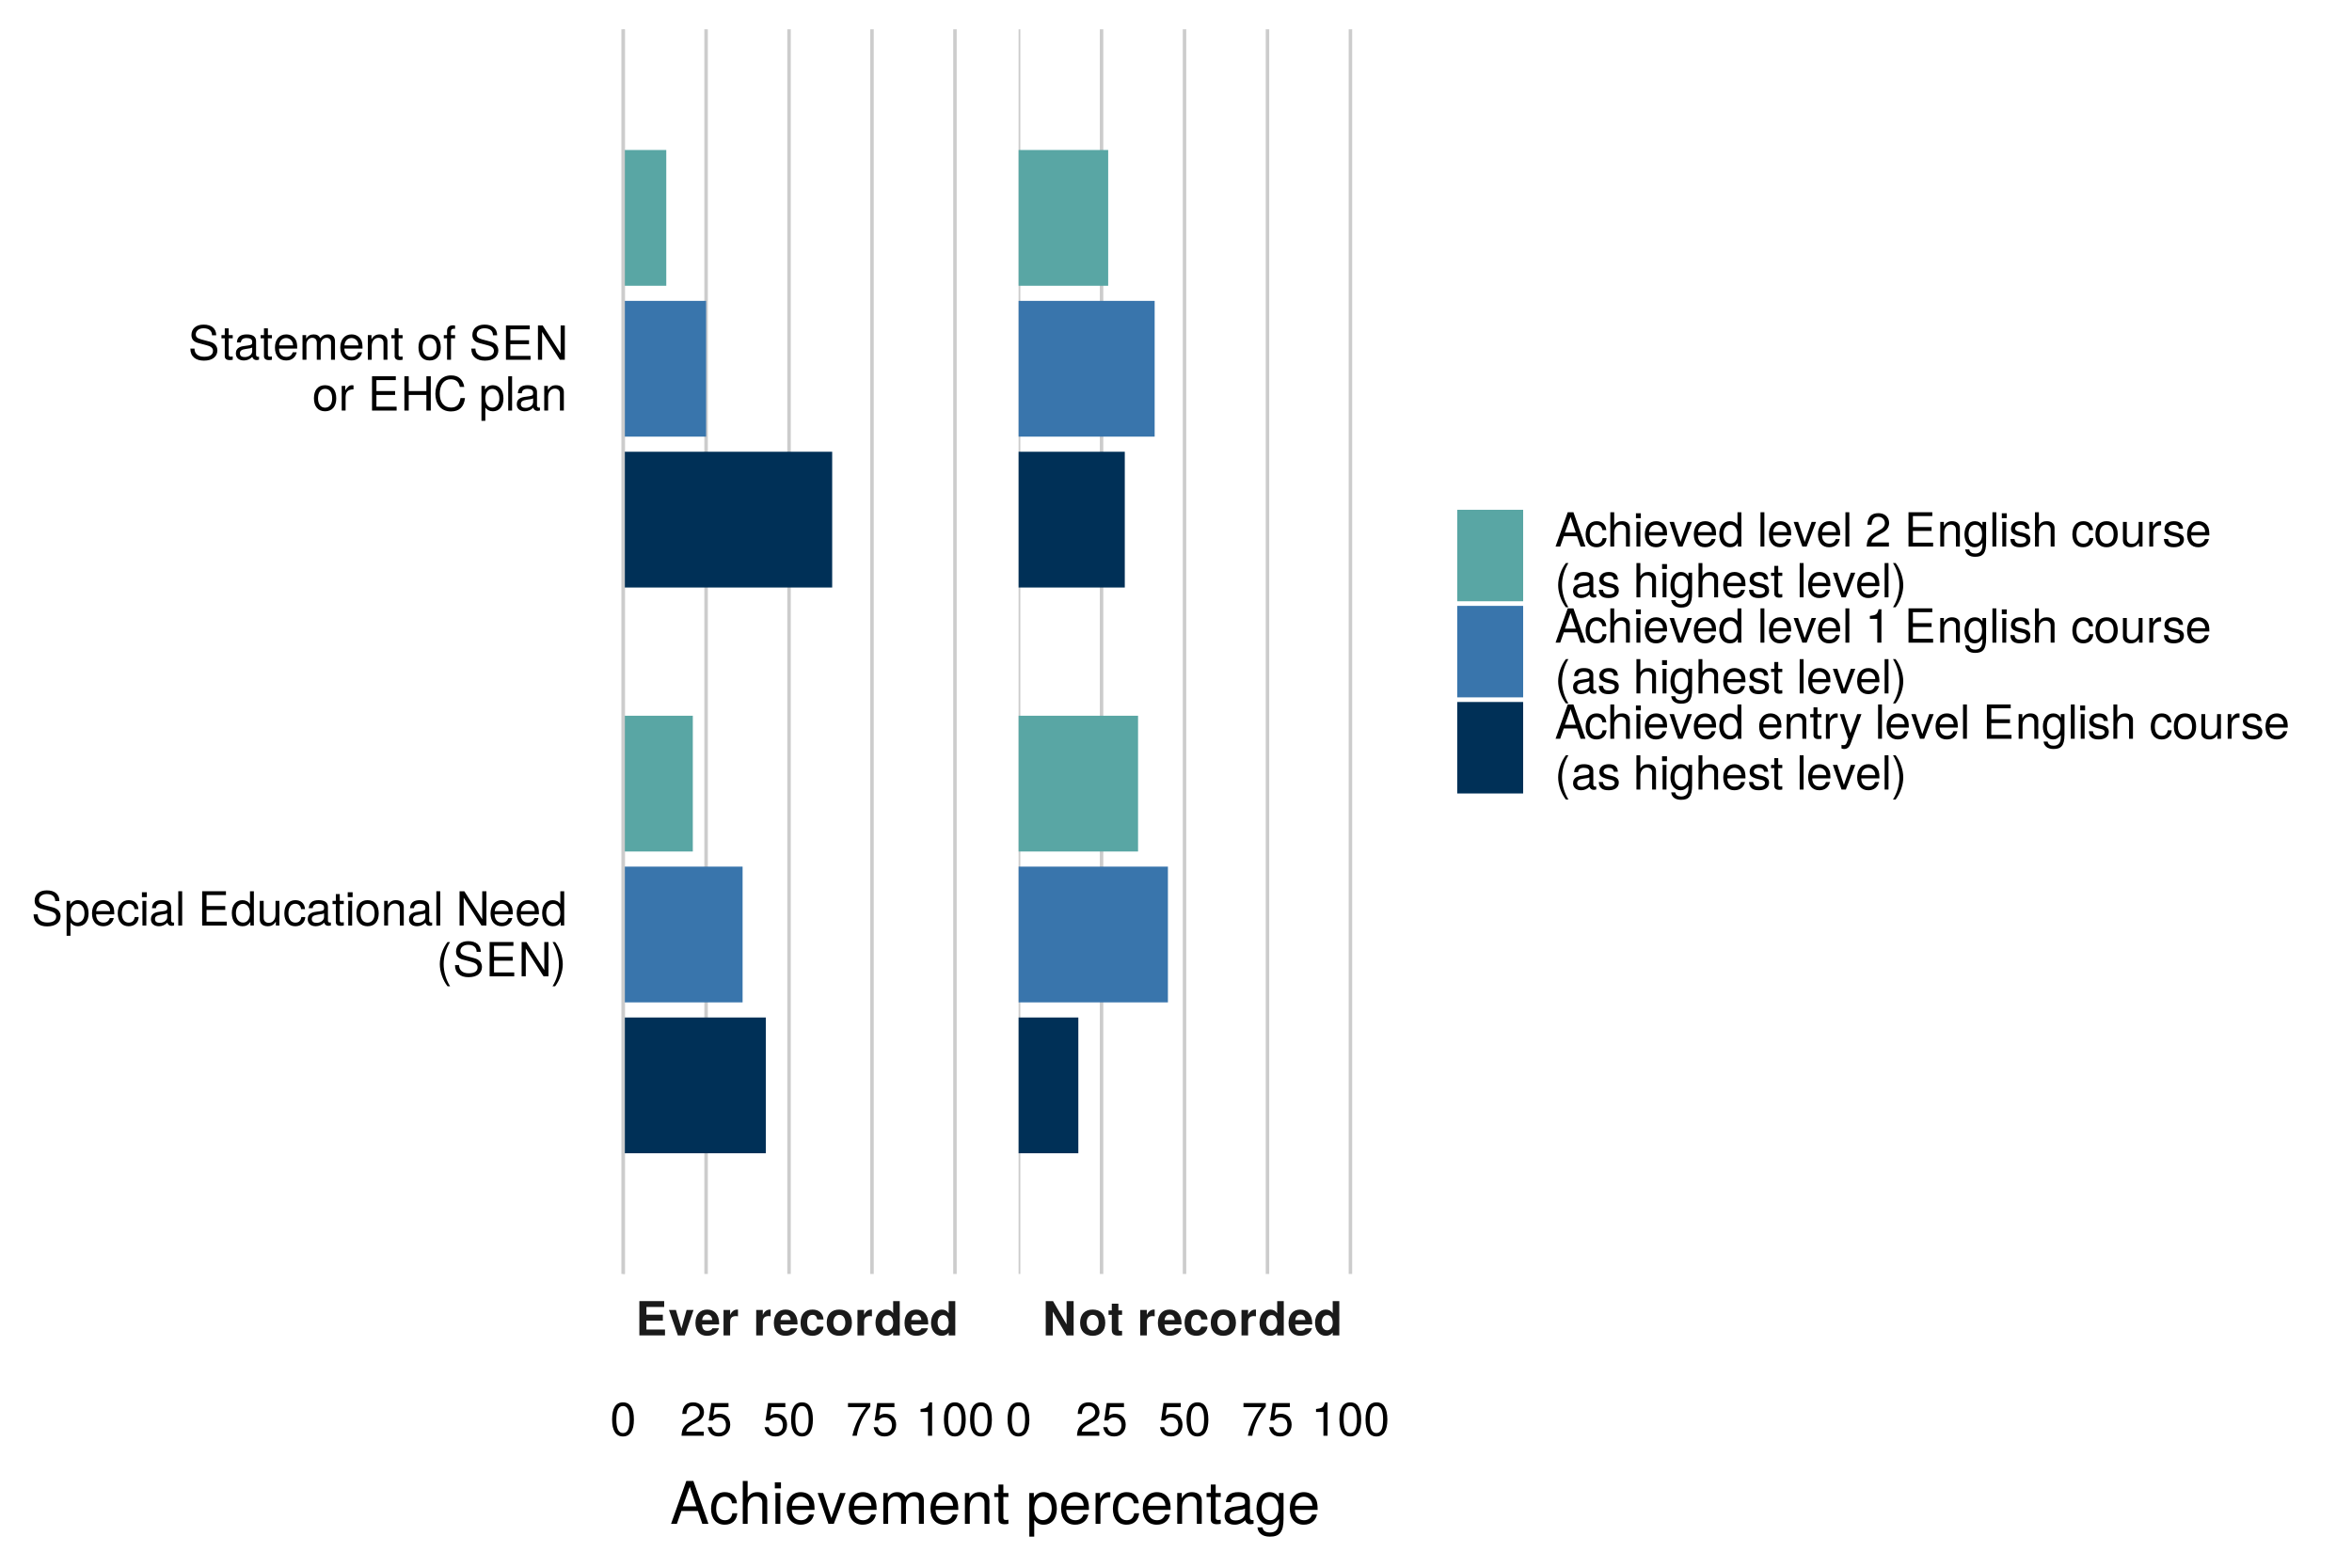 <?xml version="1.0" encoding="UTF-8"?>
<svg xmlns="http://www.w3.org/2000/svg" xmlns:xlink="http://www.w3.org/1999/xlink" width="720pt" height="480pt" viewBox="0 0 720 480" version="1.1">
<defs>
<g>
<symbol overflow="visible" id="glyph0-0">
<path style="stroke:none;" d=""/>
</symbol>
<symbol overflow="visible" id="glyph0-1">
<path style="stroke:none;" d="M 8.984 0 L 8.984 -1.797 L 3.297 -1.797 L 3.297 -4.531 L 8.328 -4.531 L 8.328 -6.328 L 3.297 -6.328 L 3.297 -8.703 L 8.734 -8.703 L 8.734 -10.5 L 1.141 -10.5 L 1.141 0 Z M 8.984 0 "/>
</symbol>
<symbol overflow="visible" id="glyph0-2">
<path style="stroke:none;" d="M 7.719 -7.781 L 5.594 -7.781 L 4.016 -2.094 L 2.328 -7.781 L 0.203 -7.781 L 2.922 0 L 5.047 0 Z M 7.719 -7.781 "/>
</symbol>
<symbol overflow="visible" id="glyph0-3">
<path style="stroke:none;" d="M 7.562 -3.594 C 7.562 -6.281 6.203 -7.906 3.922 -7.906 C 1.688 -7.906 0.312 -6.391 0.312 -3.781 C 0.312 -1.297 1.672 0.125 3.875 0.125 C 5.625 0.125 7.031 -0.656 7.484 -2.188 L 5.484 -2.188 C 5.312 -1.625 4.688 -1.406 3.953 -1.406 C 3 -1.406 2.391 -1.844 2.328 -3.359 L 7.547 -3.359 Z M 5.453 -4.703 L 2.359 -4.703 C 2.5 -5.781 3 -6.375 3.891 -6.375 C 4.75 -6.375 5.359 -5.812 5.453 -4.703 Z M 5.453 -4.703 "/>
</symbol>
<symbol overflow="visible" id="glyph0-4">
<path style="stroke:none;" d="M 5.328 -5.844 L 5.328 -7.891 C 5.219 -7.906 5.141 -7.906 5.078 -7.906 C 4.156 -7.906 3.359 -7.297 2.922 -6.25 L 2.922 -7.781 L 0.906 -7.781 L 0.906 0 L 2.922 0 L 2.922 -4.141 C 2.922 -5.312 3.516 -5.906 4.703 -5.906 C 4.906 -5.906 5.062 -5.891 5.328 -5.844 Z M 5.328 -5.844 "/>
</symbol>
<symbol overflow="visible" id="glyph0-5">
<path style="stroke:none;" d=""/>
</symbol>
<symbol overflow="visible" id="glyph0-6">
<path style="stroke:none;" d="M 7.516 -2.688 L 5.594 -2.688 C 5.328 -1.891 4.922 -1.5 4.156 -1.5 C 3.125 -1.5 2.5 -2.312 2.5 -3.828 C 2.5 -5.266 2.875 -6.281 4.156 -6.281 C 4.969 -6.281 5.359 -5.891 5.594 -4.875 L 7.516 -4.875 C 7.375 -6.766 6.109 -7.906 4.156 -7.906 C 1.844 -7.906 0.484 -6.484 0.484 -3.828 C 0.484 -1.266 1.828 0.125 4.141 0.125 C 6.016 0.125 7.328 -1.031 7.516 -2.688 Z M 7.516 -2.688 "/>
</symbol>
<symbol overflow="visible" id="glyph0-7">
<path style="stroke:none;" d="M 8.203 -3.828 C 8.203 -6.469 6.766 -7.906 4.344 -7.906 C 1.953 -7.906 0.5 -6.438 0.5 -3.891 C 0.5 -1.328 1.953 0.125 4.344 0.125 C 6.719 0.125 8.203 -1.344 8.203 -3.828 Z M 6.188 -3.859 C 6.188 -2.406 5.438 -1.5 4.344 -1.5 C 3.25 -1.5 2.516 -2.406 2.516 -3.891 C 2.516 -5.375 3.25 -6.281 4.344 -6.281 C 5.453 -6.281 6.188 -5.391 6.188 -3.859 Z M 6.188 -3.859 "/>
</symbol>
<symbol overflow="visible" id="glyph0-8">
<path style="stroke:none;" d="M 7.844 0 L 7.844 -10.5 L 5.828 -10.5 L 5.828 -6.766 C 5.328 -7.547 4.656 -7.906 3.688 -7.906 C 1.828 -7.906 0.422 -6.219 0.422 -3.875 C 0.422 -1.672 1.625 0.125 3.688 0.125 C 4.656 0.125 5.328 -0.234 5.828 -0.891 L 5.828 0 Z M 5.828 -3.844 C 5.828 -2.438 5.141 -1.562 4.141 -1.562 C 3.125 -1.562 2.438 -2.453 2.438 -3.875 C 2.438 -5.312 3.125 -6.219 4.141 -6.219 C 5.156 -6.219 5.828 -5.328 5.828 -3.844 Z M 5.828 -3.844 "/>
</symbol>
<symbol overflow="visible" id="glyph0-9">
<path style="stroke:none;" d="M 9.516 0 L 9.516 -10.5 L 7.359 -10.5 L 7.359 -3.359 L 3.203 -10.5 L 0.984 -10.5 L 0.984 0 L 3.141 0 L 3.141 -7.266 L 7.359 0 Z M 9.516 0 "/>
</symbol>
<symbol overflow="visible" id="glyph0-10">
<path style="stroke:none;" d="M 4.344 0 L 4.344 -1.406 C 4.141 -1.391 4.016 -1.375 3.875 -1.375 C 3.344 -1.375 3.219 -1.531 3.219 -2.219 L 3.219 -6.281 L 4.344 -6.281 L 4.344 -7.625 L 3.219 -7.625 L 3.219 -9.703 L 1.203 -9.703 L 1.203 -7.625 L 0.203 -7.625 L 0.203 -6.281 L 1.203 -6.281 L 1.203 -1.672 C 1.203 -0.453 1.844 0.062 3.172 0.062 C 3.609 0.062 3.969 0.016 4.344 0 Z M 4.344 0 "/>
</symbol>
<symbol overflow="visible" id="glyph1-0">
<path style="stroke:none;" d=""/>
</symbol>
<symbol overflow="visible" id="glyph1-1">
<path style="stroke:none;" d="M 7.297 -4.906 C 7.297 -8.453 6.188 -10.219 3.969 -10.219 C 1.75 -10.219 0.625 -8.422 0.625 -5 C 0.625 -1.562 1.766 0.219 3.969 0.219 C 6.125 0.219 7.297 -1.562 7.297 -4.906 Z M 6 -5.031 C 6 -2.125 5.344 -0.828 3.938 -0.828 C 2.594 -0.828 1.922 -2.188 1.922 -4.984 C 1.922 -7.781 2.594 -9.094 3.969 -9.094 C 5.328 -9.094 6 -7.766 6 -5.031 Z M 6 -5.031 "/>
</symbol>
<symbol overflow="visible" id="glyph1-2">
<path style="stroke:none;" d="M 7.359 -7.219 C 7.359 -8.953 6.016 -10.219 4.094 -10.219 C 2 -10.219 0.797 -9.141 0.719 -6.672 L 1.984 -6.672 C 2.094 -8.391 2.797 -9.109 4.047 -9.109 C 5.203 -9.109 6.062 -8.281 6.062 -7.188 C 6.062 -6.375 5.594 -5.688 4.688 -5.172 L 3.359 -4.422 C 1.219 -3.219 0.609 -2.25 0.484 0 L 7.297 0 L 7.297 -1.25 L 1.922 -1.25 C 2.047 -2.094 2.5 -2.625 3.766 -3.359 L 5.203 -4.141 C 6.625 -4.891 7.359 -5.969 7.359 -7.219 Z M 7.359 -7.219 "/>
</symbol>
<symbol overflow="visible" id="glyph1-3">
<path style="stroke:none;" d="M 7.391 -3.391 C 7.391 -5.406 6.047 -6.734 4.094 -6.734 C 3.375 -6.734 2.797 -6.547 2.203 -6.109 L 2.609 -8.75 L 6.859 -8.75 L 6.859 -10 L 1.578 -10 L 0.828 -4.656 L 1.984 -4.656 C 2.578 -5.359 3.062 -5.609 3.859 -5.609 C 5.234 -5.609 6.094 -4.719 6.094 -3.219 C 6.094 -1.75 5.25 -0.906 3.859 -0.906 C 2.75 -0.906 2.078 -1.469 1.766 -2.625 L 0.5 -2.625 C 0.922 -0.594 2.078 0.219 3.891 0.219 C 5.953 0.219 7.391 -1.219 7.391 -3.391 Z M 7.391 -3.391 "/>
</symbol>
<symbol overflow="visible" id="glyph1-4">
<path style="stroke:none;" d="M 7.484 -8.938 L 7.484 -10 L 0.656 -10 L 0.656 -8.75 L 6.188 -8.75 C 4.156 -6.188 2.703 -3.203 1.984 0 L 3.344 0 C 3.906 -3.297 5.344 -6.375 7.484 -8.938 Z M 7.484 -8.938 "/>
</symbol>
<symbol overflow="visible" id="glyph1-5">
<path style="stroke:none;" d="M 5 0 L 5 -10.219 L 4.156 -10.219 C 3.719 -8.641 3.422 -8.422 1.469 -8.188 L 1.469 -7.281 L 3.734 -7.281 L 3.734 0 Z M 5 0 "/>
</symbol>
<symbol overflow="visible" id="glyph1-6">
<path style="stroke:none;" d="M 8.953 -2.875 C 8.953 -4.172 8.141 -5.125 6.719 -5.516 L 4.078 -6.219 C 2.812 -6.562 2.344 -6.969 2.344 -7.781 C 2.344 -8.844 3.281 -9.641 4.703 -9.641 C 6.375 -9.641 7.312 -8.875 7.312 -7.5 L 8.594 -7.5 C 8.594 -9.562 7.156 -10.766 4.734 -10.766 C 2.438 -10.766 1.016 -9.5 1.016 -7.594 C 1.016 -6.312 1.688 -5.5 3.062 -5.141 L 5.672 -4.453 C 7 -4.109 7.609 -3.578 7.609 -2.75 C 7.609 -1.594 6.734 -0.922 4.922 -0.922 C 2.938 -0.922 1.953 -1.922 1.953 -3.422 L 0.688 -3.422 C 0.688 -0.938 2.359 0.266 4.844 0.266 C 7.5 0.266 8.953 -1.016 8.953 -2.875 Z M 8.953 -2.875 "/>
</symbol>
<symbol overflow="visible" id="glyph1-7">
<path style="stroke:none;" d="M 7.531 -3.703 C 7.531 -6.234 6.297 -7.766 4.297 -7.766 C 3.266 -7.766 2.453 -7.297 1.891 -6.406 L 1.891 -7.547 L 0.797 -7.547 L 0.797 3.141 L 1.984 3.141 L 1.984 -0.906 C 2.625 -0.125 3.328 0.219 4.312 0.219 C 6.25 0.219 7.531 -1.297 7.531 -3.703 Z M 6.281 -3.734 C 6.281 -2.016 5.406 -0.906 4.094 -0.906 C 2.828 -0.906 1.984 -1.938 1.984 -3.719 C 1.984 -5.484 2.828 -6.641 4.094 -6.641 C 5.422 -6.641 6.281 -5.531 6.281 -3.734 Z M 6.281 -3.734 "/>
</symbol>
<symbol overflow="visible" id="glyph1-8">
<path style="stroke:none;" d="M 7.391 -3.422 C 7.391 -4.531 7.297 -5.219 7.094 -5.781 C 6.594 -7.016 5.453 -7.766 4.031 -7.766 C 1.938 -7.766 0.578 -6.203 0.578 -3.734 C 0.578 -1.25 1.891 0.219 4 0.219 C 5.734 0.219 6.922 -0.766 7.234 -2.297 L 6.016 -2.297 C 5.688 -1.297 5.016 -0.891 4.047 -0.891 C 2.797 -0.891 1.859 -1.703 1.828 -3.422 Z M 6.109 -4.5 C 6.109 -4.5 6.109 -4.438 6.094 -4.406 L 1.859 -4.406 C 1.953 -5.75 2.812 -6.656 4.016 -6.656 C 5.203 -6.656 6.109 -5.672 6.109 -4.5 Z M 6.109 -4.5 "/>
</symbol>
<symbol overflow="visible" id="glyph1-9">
<path style="stroke:none;" d="M 6.875 -2.594 L 5.656 -2.594 C 5.453 -1.391 4.844 -0.891 3.812 -0.891 C 2.5 -0.891 1.703 -1.922 1.703 -3.703 C 1.703 -5.594 2.484 -6.656 3.781 -6.656 C 4.797 -6.656 5.438 -6.062 5.578 -5.016 L 6.781 -5.016 C 6.641 -6.859 5.484 -7.766 3.797 -7.766 C 1.766 -7.766 0.453 -6.203 0.453 -3.703 C 0.453 -1.266 1.75 0.219 3.781 0.219 C 5.594 0.219 6.734 -0.859 6.875 -2.594 Z M 6.875 -2.594 "/>
</symbol>
<symbol overflow="visible" id="glyph1-10">
<path style="stroke:none;" d="M 2.203 0 L 2.203 -7.547 L 1.016 -7.547 L 1.016 0 Z M 2.359 -8.688 L 2.359 -10.188 L 0.859 -10.188 L 0.859 -8.688 Z M 2.359 -8.688 "/>
</symbol>
<symbol overflow="visible" id="glyph1-11">
<path style="stroke:none;" d="M 7.703 -0.031 L 7.703 -0.938 C 7.578 -0.906 7.516 -0.906 7.453 -0.906 C 7.031 -0.906 6.797 -1.125 6.797 -1.5 L 6.797 -5.703 C 6.797 -7.047 5.812 -7.766 3.969 -7.766 C 2.125 -7.766 1.016 -7.062 0.938 -5.312 L 2.141 -5.312 C 2.25 -6.234 2.797 -6.656 3.922 -6.656 C 5 -6.656 5.609 -6.25 5.609 -5.531 L 5.609 -5.219 C 5.609 -4.703 5.297 -4.5 4.344 -4.375 C 2.656 -4.156 2.391 -4.109 1.938 -3.922 C 1.047 -3.562 0.609 -2.875 0.609 -1.953 C 0.609 -0.594 1.562 0.219 3.078 0.219 C 4.047 0.219 4.984 -0.188 5.641 -0.891 C 5.781 -0.312 6.297 0.094 6.891 0.094 C 7.125 0.094 7.312 0.078 7.703 -0.031 Z M 5.609 -2.609 C 5.609 -1.531 4.516 -0.828 3.344 -0.828 C 2.406 -0.828 1.859 -1.172 1.859 -1.984 C 1.859 -2.781 2.391 -3.125 3.672 -3.312 C 4.938 -3.484 5.203 -3.547 5.609 -3.734 Z M 5.609 -2.609 "/>
</symbol>
<symbol overflow="visible" id="glyph1-12">
<path style="stroke:none;" d="M 2.172 0 L 2.172 -10.5 L 0.984 -10.5 L 0.984 0 Z M 2.172 0 "/>
</symbol>
<symbol overflow="visible" id="glyph1-13">
<path style="stroke:none;" d=""/>
</symbol>
<symbol overflow="visible" id="glyph1-14">
<path style="stroke:none;" d="M 8.828 0 L 8.828 -1.188 L 2.641 -1.188 L 2.641 -4.781 L 8.359 -4.781 L 8.359 -5.969 L 2.641 -5.969 L 2.641 -9.328 L 8.578 -9.328 L 8.578 -10.5 L 1.297 -10.5 L 1.297 0 Z M 8.828 0 "/>
</symbol>
<symbol overflow="visible" id="glyph1-15">
<path style="stroke:none;" d="M 7.125 0 L 7.125 -10.5 L 5.938 -10.5 L 5.938 -6.594 C 5.438 -7.359 4.625 -7.766 3.609 -7.766 C 1.656 -7.766 0.375 -6.25 0.375 -3.844 C 0.375 -1.297 1.625 0.219 3.656 0.219 C 4.703 0.219 5.422 -0.172 6.062 -1.109 L 6.062 0 Z M 5.938 -3.75 C 5.938 -2 5.094 -0.906 3.828 -0.906 C 2.5 -0.906 1.625 -2.016 1.625 -3.781 C 1.625 -5.531 2.5 -6.641 3.812 -6.641 C 5.109 -6.641 5.938 -5.484 5.938 -3.75 Z M 5.938 -3.75 "/>
</symbol>
<symbol overflow="visible" id="glyph1-16">
<path style="stroke:none;" d="M 6.938 0 L 6.938 -7.547 L 5.75 -7.547 L 5.75 -3.391 C 5.75 -1.844 4.938 -0.828 3.688 -0.828 C 2.734 -0.828 2.125 -1.406 2.125 -2.312 L 2.125 -7.547 L 0.938 -7.547 L 0.938 -1.844 C 0.938 -0.594 1.875 0.219 3.344 0.219 C 4.453 0.219 5.156 -0.172 5.859 -1.172 L 5.859 0 Z M 6.938 0 "/>
</symbol>
<symbol overflow="visible" id="glyph1-17">
<path style="stroke:none;" d="M 3.656 0 L 3.656 -1.016 C 3.5 -0.969 3.312 -0.953 3.078 -0.953 C 2.562 -0.953 2.422 -1.094 2.422 -1.625 L 2.422 -6.562 L 3.656 -6.562 L 3.656 -7.547 L 2.422 -7.547 L 2.422 -9.625 L 1.219 -9.625 L 1.219 -7.547 L 0.203 -7.547 L 0.203 -6.562 L 1.219 -6.562 L 1.219 -1.094 C 1.219 -0.328 1.75 0.094 2.672 0.094 C 2.969 0.094 3.25 0.078 3.656 0 Z M 3.656 0 "/>
</symbol>
<symbol overflow="visible" id="glyph1-18">
<path style="stroke:none;" d="M 7.344 -3.719 C 7.344 -6.328 6.094 -7.766 3.922 -7.766 C 1.797 -7.766 0.516 -6.312 0.516 -3.781 C 0.516 -1.234 1.781 0.219 3.938 0.219 C 6.047 0.219 7.344 -1.234 7.344 -3.719 Z M 6.094 -3.734 C 6.094 -1.953 5.266 -0.891 3.938 -0.891 C 2.594 -0.891 1.766 -1.938 1.766 -3.781 C 1.766 -5.594 2.594 -6.656 3.938 -6.656 C 5.281 -6.656 6.094 -5.609 6.094 -3.734 Z M 6.094 -3.734 "/>
</symbol>
<symbol overflow="visible" id="glyph1-19">
<path style="stroke:none;" d="M 7.016 0 L 7.016 -5.703 C 7.016 -6.953 6.078 -7.766 4.625 -7.766 C 3.5 -7.766 2.781 -7.328 2.125 -6.281 L 2.125 -7.547 L 1.016 -7.547 L 1.016 0 L 2.203 0 L 2.203 -4.156 C 2.203 -5.703 3.047 -6.719 4.266 -6.719 C 5.219 -6.719 5.812 -6.141 5.812 -5.234 L 5.812 0 Z M 7.016 0 "/>
</symbol>
<symbol overflow="visible" id="glyph1-20">
<path style="stroke:none;" d="M 9.312 0 L 9.312 -10.5 L 8.031 -10.5 L 8.031 -1.922 L 2.547 -10.5 L 1.094 -10.5 L 1.094 0 L 2.359 0 L 2.359 -8.516 L 7.797 0 Z M 9.312 0 "/>
</symbol>
<symbol overflow="visible" id="glyph1-21">
<path style="stroke:none;" d="M 4.188 3.047 C 2.922 1 2.219 -1.422 2.219 -3.734 C 2.219 -6.016 2.922 -8.453 4.188 -10.5 L 3.406 -10.5 C 1.953 -8.609 1.047 -6 1.047 -3.734 C 1.047 -1.453 1.953 1.172 3.406 3.047 Z M 4.188 3.047 "/>
</symbol>
<symbol overflow="visible" id="glyph1-22">
<path style="stroke:none;" d="M 3.688 -3.719 C 3.688 -6 2.781 -8.609 1.344 -10.5 L 0.547 -10.5 C 1.812 -8.438 2.516 -6.016 2.516 -3.719 C 2.516 -1.422 1.812 1.016 0.547 3.047 L 1.344 3.047 C 2.781 1.172 3.688 -1.453 3.688 -3.719 Z M 3.688 -3.719 "/>
</symbol>
<symbol overflow="visible" id="glyph1-23">
<path style="stroke:none;" d="M 10.953 0 L 10.953 -5.656 C 10.953 -7.016 10.203 -7.766 8.781 -7.766 C 7.781 -7.766 7.172 -7.469 6.469 -6.609 C 6.016 -7.422 5.422 -7.766 4.438 -7.766 C 3.422 -7.766 2.766 -7.391 2.125 -6.484 L 2.125 -7.547 L 1.016 -7.547 L 1.016 0 L 2.219 0 L 2.219 -4.734 C 2.219 -5.828 3.016 -6.719 3.984 -6.719 C 4.891 -6.719 5.391 -6.172 5.391 -5.203 L 5.391 0 L 6.578 0 L 6.578 -4.734 C 6.578 -5.828 7.391 -6.719 8.375 -6.719 C 9.25 -6.719 9.75 -6.156 9.75 -5.203 L 9.75 0 Z M 10.953 0 "/>
</symbol>
<symbol overflow="visible" id="glyph1-24">
<path style="stroke:none;" d="M 3.719 -6.562 L 3.719 -7.547 L 2.469 -7.547 L 2.469 -8.734 C 2.469 -9.234 2.75 -9.5 3.297 -9.5 C 3.406 -9.5 3.438 -9.5 3.719 -9.484 L 3.719 -10.469 C 3.438 -10.531 3.281 -10.547 3.047 -10.547 C 1.938 -10.547 1.266 -9.906 1.266 -8.828 L 1.266 -7.547 L 0.266 -7.547 L 0.266 -6.562 L 1.266 -6.562 L 1.266 0 L 2.469 0 L 2.469 -6.562 Z M 3.719 -6.562 "/>
</symbol>
<symbol overflow="visible" id="glyph1-25">
<path style="stroke:none;" d="M 4.625 -6.5 L 4.625 -7.719 C 4.422 -7.75 4.328 -7.766 4.156 -7.766 C 3.391 -7.766 2.797 -7.297 2.109 -6.188 L 2.109 -7.547 L 1.016 -7.547 L 1.016 0 L 2.203 0 L 2.203 -3.922 C 2.203 -5.625 2.766 -6.469 4.625 -6.5 Z M 4.625 -6.5 "/>
</symbol>
<symbol overflow="visible" id="glyph1-26">
<path style="stroke:none;" d="M 9.281 0 L 9.281 -10.5 L 7.938 -10.5 L 7.938 -5.969 L 2.531 -5.969 L 2.531 -10.5 L 1.203 -10.5 L 1.203 0 L 2.531 0 L 2.531 -4.781 L 7.938 -4.781 L 7.938 0 Z M 9.281 0 "/>
</symbol>
<symbol overflow="visible" id="glyph1-27">
<path style="stroke:none;" d="M 9.75 -3.828 L 8.375 -3.828 C 8.047 -1.844 7.219 -0.922 5.453 -0.922 C 3.359 -0.922 2.031 -2.516 2.031 -5.141 C 2.031 -7.844 3.297 -9.578 5.328 -9.578 C 6.969 -9.578 7.844 -8.844 8.172 -7.25 L 9.531 -7.25 C 9.125 -9.547 7.797 -10.766 5.484 -10.766 C 2.312 -10.766 0.688 -8.203 0.688 -5.125 C 0.688 -2.062 2.344 0.266 5.438 0.266 C 8 0.266 9.438 -1.094 9.75 -3.828 Z M 9.75 -3.828 "/>
</symbol>
<symbol overflow="visible" id="glyph1-28">
<path style="stroke:none;" d="M 9.406 0 L 5.719 -10.5 L 3.984 -10.5 L 0.25 0 L 1.672 0 L 2.781 -3.156 L 6.828 -3.156 L 7.906 0 Z M 6.453 -4.281 L 3.109 -4.281 L 4.844 -9.062 Z M 6.453 -4.281 "/>
</symbol>
<symbol overflow="visible" id="glyph1-29">
<path style="stroke:none;" d="M 7 0 L 7 -5.703 C 7 -6.969 6.094 -7.766 4.625 -7.766 C 3.562 -7.766 2.906 -7.438 2.203 -6.516 L 2.203 -10.5 L 1.016 -10.5 L 1.016 0 L 2.203 0 L 2.203 -4.156 C 2.203 -5.703 3.016 -6.719 4.25 -6.719 C 5.094 -6.719 5.812 -6.219 5.812 -5.234 L 5.812 0 Z M 7 0 "/>
</symbol>
<symbol overflow="visible" id="glyph1-30">
<path style="stroke:none;" d="M 7 -7.547 L 5.641 -7.547 L 3.516 -1.422 L 1.5 -7.547 L 0.141 -7.547 L 2.797 0 L 4.109 0 Z M 7 -7.547 "/>
</symbol>
<symbol overflow="visible" id="glyph1-31">
<path style="stroke:none;" d="M 7.047 -1.234 L 7.047 -7.547 L 5.938 -7.547 L 5.938 -6.453 C 5.328 -7.344 4.594 -7.766 3.625 -7.766 C 1.719 -7.766 0.422 -6.156 0.422 -3.703 C 0.422 -1.328 1.75 0.219 3.531 0.219 C 4.484 0.219 5.141 -0.188 5.938 -1.141 L 5.938 -0.641 C 5.938 1.375 5.109 2.125 3.719 2.125 C 2.766 2.125 2.031 1.781 1.891 0.859 L 0.656 0.859 C 0.797 2.297 1.906 3.141 3.672 3.141 C 6.031 3.141 7.047 2.094 7.047 -1.234 Z M 5.812 -3.734 C 5.812 -1.938 5.047 -0.891 3.781 -0.891 C 2.469 -0.891 1.672 -1.938 1.672 -3.781 C 1.672 -5.594 2.484 -6.656 3.766 -6.656 C 5.062 -6.656 5.812 -5.562 5.812 -3.734 Z M 5.812 -3.734 "/>
</symbol>
<symbol overflow="visible" id="glyph1-32">
<path style="stroke:none;" d="M 6.609 -2.125 C 6.609 -3.234 5.984 -3.797 4.484 -4.156 L 3.328 -4.438 C 2.344 -4.672 1.938 -4.984 1.938 -5.516 C 1.938 -6.203 2.547 -6.656 3.531 -6.656 C 4.5 -6.656 5.016 -6.234 5.047 -5.453 L 6.312 -5.453 C 6.297 -6.922 5.312 -7.766 3.578 -7.766 C 1.812 -7.766 0.672 -6.859 0.672 -5.453 C 0.672 -4.281 1.281 -3.719 3.062 -3.281 L 4.188 -3.016 C 5.031 -2.812 5.359 -2.562 5.359 -2.016 C 5.359 -1.312 4.656 -0.891 3.594 -0.891 C 2.516 -0.891 1.922 -1.156 1.75 -2.312 L 0.484 -2.312 C 0.547 -0.562 1.531 0.219 3.5 0.219 C 5.406 0.219 6.609 -0.656 6.609 -2.125 Z M 6.609 -2.125 "/>
</symbol>
<symbol overflow="visible" id="glyph1-33">
<path style="stroke:none;" d="M 6.891 -7.547 L 5.594 -7.547 L 3.5 -1.672 L 1.562 -7.547 L 0.281 -7.547 L 2.844 0.031 L 2.375 1.219 C 2.172 1.75 1.938 1.953 1.406 1.953 C 1.234 1.953 1.031 1.938 0.781 1.875 L 0.781 2.953 C 1.016 3.078 1.266 3.141 1.578 3.141 C 2.438 3.141 3.125 2.672 3.531 1.578 Z M 6.891 -7.547 "/>
</symbol>
<symbol overflow="visible" id="glyph2-0">
<path style="stroke:none;" d=""/>
</symbol>
<symbol overflow="visible" id="glyph2-1">
<path style="stroke:none;" d="M 11.75 0 L 7.141 -13.125 L 4.984 -13.125 L 0.312 0 L 2.094 0 L 3.469 -3.938 L 8.531 -3.938 L 9.875 0 Z M 8.062 -5.344 L 3.891 -5.344 L 6.047 -11.328 Z M 8.062 -5.344 "/>
</symbol>
<symbol overflow="visible" id="glyph2-2">
<path style="stroke:none;" d="M 8.594 -3.234 L 7.078 -3.234 C 6.828 -1.734 6.047 -1.109 4.766 -1.109 C 3.109 -1.109 2.125 -2.391 2.125 -4.625 C 2.125 -6.984 3.094 -8.312 4.734 -8.312 C 6 -8.312 6.781 -7.578 6.969 -6.266 L 8.484 -6.266 C 8.297 -8.562 6.859 -9.703 4.75 -9.703 C 2.219 -9.703 0.562 -7.766 0.562 -4.625 C 0.562 -1.578 2.172 0.266 4.734 0.266 C 6.984 0.266 8.406 -1.078 8.594 -3.234 Z M 8.594 -3.234 "/>
</symbol>
<symbol overflow="visible" id="glyph2-3">
<path style="stroke:none;" d="M 8.75 0 L 8.75 -7.125 C 8.75 -8.719 7.609 -9.703 5.781 -9.703 C 4.453 -9.703 3.641 -9.281 2.75 -8.141 L 2.75 -13.125 L 1.266 -13.125 L 1.266 0 L 2.75 0 L 2.75 -5.203 C 2.75 -7.125 3.766 -8.391 5.312 -8.391 C 6.375 -8.391 7.25 -7.781 7.25 -6.531 L 7.25 0 Z M 8.75 0 "/>
</symbol>
<symbol overflow="visible" id="glyph2-4">
<path style="stroke:none;" d="M 2.75 0 L 2.75 -9.438 L 1.266 -9.438 L 1.266 0 Z M 2.953 -10.859 L 2.953 -12.719 L 1.078 -12.719 L 1.078 -10.859 Z M 2.953 -10.859 "/>
</symbol>
<symbol overflow="visible" id="glyph2-5">
<path style="stroke:none;" d="M 9.234 -4.281 C 9.234 -5.656 9.125 -6.516 8.859 -7.219 C 8.25 -8.766 6.797 -9.703 5.047 -9.703 C 2.406 -9.703 0.719 -7.766 0.719 -4.656 C 0.719 -1.562 2.359 0.266 5 0.266 C 7.156 0.266 8.656 -0.953 9.031 -2.859 L 7.531 -2.859 C 7.109 -1.625 6.266 -1.109 5.062 -1.109 C 3.484 -1.109 2.328 -2.125 2.281 -4.281 Z M 7.625 -5.609 C 7.625 -5.609 7.625 -5.547 7.609 -5.516 L 2.328 -5.516 C 2.453 -7.188 3.516 -8.312 5.016 -8.312 C 6.5 -8.312 7.625 -7.094 7.625 -5.609 Z M 7.625 -5.609 "/>
</symbol>
<symbol overflow="visible" id="glyph2-6">
<path style="stroke:none;" d="M 8.75 -9.438 L 7.062 -9.438 L 4.391 -1.781 L 1.875 -9.438 L 0.188 -9.438 L 3.484 0 L 5.125 0 Z M 8.75 -9.438 "/>
</symbol>
<symbol overflow="visible" id="glyph2-7">
<path style="stroke:none;" d="M 13.688 0 L 13.688 -7.078 C 13.688 -8.766 12.75 -9.703 10.984 -9.703 C 9.719 -9.703 8.969 -9.328 8.078 -8.266 C 7.531 -9.266 6.766 -9.703 5.547 -9.703 C 4.281 -9.703 3.453 -9.234 2.641 -8.094 L 2.641 -9.438 L 1.281 -9.438 L 1.281 0 L 2.766 0 L 2.766 -5.922 C 2.766 -7.297 3.766 -8.391 4.984 -8.391 C 6.109 -8.391 6.734 -7.703 6.734 -6.5 L 6.734 0 L 8.219 0 L 8.219 -5.922 C 8.219 -7.297 9.234 -8.391 10.453 -8.391 C 11.562 -8.391 12.188 -7.688 12.188 -6.5 L 12.188 0 Z M 13.688 0 "/>
</symbol>
<symbol overflow="visible" id="glyph2-8">
<path style="stroke:none;" d="M 8.766 0 L 8.766 -7.125 C 8.766 -8.688 7.594 -9.703 5.781 -9.703 C 4.375 -9.703 3.469 -9.156 2.641 -7.844 L 2.641 -9.438 L 1.266 -9.438 L 1.266 0 L 2.75 0 L 2.75 -5.203 C 2.75 -7.125 3.797 -8.391 5.328 -8.391 C 6.516 -8.391 7.266 -7.672 7.266 -6.531 L 7.266 0 Z M 8.766 0 "/>
</symbol>
<symbol overflow="visible" id="glyph2-9">
<path style="stroke:none;" d="M 4.578 0 L 4.578 -1.266 C 4.375 -1.203 4.141 -1.188 3.859 -1.188 C 3.203 -1.188 3.031 -1.375 3.031 -2.031 L 3.031 -8.203 L 4.578 -8.203 L 4.578 -9.438 L 3.031 -9.438 L 3.031 -12.031 L 1.531 -12.031 L 1.531 -9.438 L 0.25 -9.438 L 0.25 -8.203 L 1.531 -8.203 L 1.531 -1.375 C 1.531 -0.406 2.172 0.125 3.344 0.125 C 3.703 0.125 4.062 0.094 4.578 0 Z M 4.578 0 "/>
</symbol>
<symbol overflow="visible" id="glyph2-10">
<path style="stroke:none;" d=""/>
</symbol>
<symbol overflow="visible" id="glyph2-11">
<path style="stroke:none;" d="M 9.406 -4.625 C 9.406 -7.797 7.859 -9.703 5.359 -9.703 C 4.094 -9.703 3.062 -9.125 2.359 -8.016 L 2.359 -9.438 L 0.984 -9.438 L 0.984 3.922 L 2.484 3.922 L 2.484 -1.141 C 3.281 -0.156 4.156 0.266 5.375 0.266 C 7.812 0.266 9.406 -1.625 9.406 -4.625 Z M 7.844 -4.656 C 7.844 -2.516 6.75 -1.141 5.109 -1.141 C 3.531 -1.141 2.484 -2.438 2.484 -4.641 C 2.484 -6.859 3.531 -8.297 5.109 -8.297 C 6.766 -8.297 7.844 -6.906 7.844 -4.656 Z M 7.844 -4.656 "/>
</symbol>
<symbol overflow="visible" id="glyph2-12">
<path style="stroke:none;" d="M 5.781 -8.125 L 5.781 -9.641 C 5.531 -9.688 5.406 -9.703 5.203 -9.703 C 4.234 -9.703 3.484 -9.125 2.625 -7.719 L 2.625 -9.438 L 1.266 -9.438 L 1.266 0 L 2.75 0 L 2.75 -4.891 C 2.75 -7.016 3.453 -8.078 5.781 -8.125 Z M 5.781 -8.125 "/>
</symbol>
<symbol overflow="visible" id="glyph2-13">
<path style="stroke:none;" d="M 9.625 -0.031 L 9.625 -1.172 C 9.469 -1.141 9.391 -1.141 9.312 -1.141 C 8.781 -1.141 8.5 -1.406 8.5 -1.875 L 8.5 -7.125 C 8.5 -8.797 7.266 -9.703 4.953 -9.703 C 2.656 -9.703 1.266 -8.812 1.172 -6.641 L 2.688 -6.641 C 2.812 -7.797 3.484 -8.312 4.891 -8.312 C 6.25 -8.312 7 -7.812 7 -6.906 L 7 -6.516 C 7 -5.891 6.625 -5.609 5.438 -5.469 C 3.312 -5.203 2.984 -5.125 2.406 -4.891 C 1.312 -4.453 0.75 -3.594 0.75 -2.453 C 0.75 -0.734 1.938 0.266 3.859 0.266 C 5.062 0.266 6.234 -0.234 7.062 -1.109 C 7.219 -0.391 7.859 0.125 8.609 0.125 C 8.906 0.125 9.141 0.094 9.625 -0.031 Z M 7 -3.266 C 7 -1.906 5.641 -1.047 4.172 -1.047 C 3 -1.047 2.328 -1.453 2.328 -2.484 C 2.328 -3.469 2.984 -3.906 4.594 -4.141 C 6.172 -4.359 6.5 -4.422 7 -4.656 Z M 7 -3.266 "/>
</symbol>
<symbol overflow="visible" id="glyph2-14">
<path style="stroke:none;" d="M 8.797 -1.547 L 8.797 -9.438 L 7.422 -9.438 L 7.422 -8.062 C 6.656 -9.188 5.734 -9.703 4.531 -9.703 C 2.141 -9.703 0.516 -7.688 0.516 -4.625 C 0.516 -1.656 2.203 0.266 4.406 0.266 C 5.594 0.266 6.422 -0.234 7.422 -1.422 L 7.422 -0.797 C 7.422 1.703 6.391 2.656 4.641 2.656 C 3.453 2.656 2.531 2.234 2.359 1.078 L 0.828 1.078 C 0.984 2.859 2.375 3.922 4.594 3.922 C 7.547 3.922 8.797 2.609 8.797 -1.547 Z M 7.266 -4.656 C 7.266 -2.406 6.297 -1.109 4.719 -1.109 C 3.078 -1.109 2.094 -2.438 2.094 -4.719 C 2.094 -6.984 3.094 -8.312 4.703 -8.312 C 6.312 -8.312 7.266 -6.953 7.266 -4.656 Z M 7.266 -4.656 "/>
</symbol>
</g>
<clipPath id="clip1">
  <path d="M 190.754 8.965 L 192 8.965 L 192 390.062 L 190.754 390.062 Z M 190.754 8.965 "/>
</clipPath>
<clipPath id="clip2">
  <path d="M 215 8.965 L 217 8.965 L 217 390.062 L 215 390.062 Z M 215 8.965 "/>
</clipPath>
<clipPath id="clip3">
  <path d="M 241 8.965 L 243 8.965 L 243 390.062 L 241 390.062 Z M 241 8.965 "/>
</clipPath>
<clipPath id="clip4">
  <path d="M 266 8.965 L 268 8.965 L 268 390.062 L 266 390.062 Z M 266 8.965 "/>
</clipPath>
<clipPath id="clip5">
  <path d="M 291 8.965 L 293 8.965 L 293 390.062 L 291 390.062 Z M 291 8.965 "/>
</clipPath>
<clipPath id="clip6">
  <path d="M 190.754 311 L 235 311 L 235 354 L 190.754 354 Z M 190.754 311 "/>
</clipPath>
<clipPath id="clip7">
  <path d="M 190.754 265 L 228 265 L 228 307 L 190.754 307 Z M 190.754 265 "/>
</clipPath>
<clipPath id="clip8">
  <path d="M 190.754 219 L 213 219 L 213 261 L 190.754 261 Z M 190.754 219 "/>
</clipPath>
<clipPath id="clip9">
  <path d="M 190.754 138 L 255 138 L 255 180 L 190.754 180 Z M 190.754 138 "/>
</clipPath>
<clipPath id="clip10">
  <path d="M 190.754 92 L 217 92 L 217 134 L 190.754 134 Z M 190.754 92 "/>
</clipPath>
<clipPath id="clip11">
  <path d="M 190.754 45 L 204 45 L 204 88 L 190.754 88 Z M 190.754 45 "/>
</clipPath>
<clipPath id="clip12">
  <path d="M 311.816 8.965 L 313 8.965 L 313 390.062 L 311.816 390.062 Z M 311.816 8.965 "/>
</clipPath>
<clipPath id="clip13">
  <path d="M 336 8.965 L 338 8.965 L 338 390.062 L 336 390.062 Z M 336 8.965 "/>
</clipPath>
<clipPath id="clip14">
  <path d="M 362 8.965 L 364 8.965 L 364 390.062 L 362 390.062 Z M 362 8.965 "/>
</clipPath>
<clipPath id="clip15">
  <path d="M 387 8.965 L 389 8.965 L 389 390.062 L 387 390.062 Z M 387 8.965 "/>
</clipPath>
<clipPath id="clip16">
  <path d="M 412 8.965 L 414 8.965 L 414 390.062 L 412 390.062 Z M 412 8.965 "/>
</clipPath>
<clipPath id="clip17">
  <path d="M 311.816 311 L 331 311 L 331 354 L 311.816 354 Z M 311.816 311 "/>
</clipPath>
<clipPath id="clip18">
  <path d="M 311.816 265 L 358 265 L 358 307 L 311.816 307 Z M 311.816 265 "/>
</clipPath>
<clipPath id="clip19">
  <path d="M 311.816 219 L 349 219 L 349 261 L 311.816 261 Z M 311.816 219 "/>
</clipPath>
<clipPath id="clip20">
  <path d="M 311.816 138 L 345 138 L 345 180 L 311.816 180 Z M 311.816 138 "/>
</clipPath>
<clipPath id="clip21">
  <path d="M 311.816 92 L 354 92 L 354 134 L 311.816 134 Z M 311.816 92 "/>
</clipPath>
<clipPath id="clip22">
  <path d="M 311.816 45 L 340 45 L 340 88 L 311.816 88 Z M 311.816 45 "/>
</clipPath>
</defs>
<g id="surface4388">
<rect x="0" y="0" width="720" height="480" style="fill:rgb(100%,100%,100%);fill-opacity:1;stroke:none;"/>
<rect x="0" y="0" width="720" height="480" style="fill:rgb(100%,100%,100%);fill-opacity:1;stroke:none;"/>
<path style="fill:none;stroke-width:1.746;stroke-linecap:round;stroke-linejoin:round;stroke:rgb(100%,100%,100%);stroke-opacity:1;stroke-miterlimit:10;" d="M 0 480 L 720 480 L 720 0 L 0 0 Z M 0 480 "/>
<g clip-path="url(#clip1)" clip-rule="nonzero">
<path style="fill:none;stroke-width:1.067;stroke-linecap:butt;stroke-linejoin:round;stroke:rgb(80%,80%,80%);stroke-opacity:1;stroke-miterlimit:10;" d="M 190.754 390.062 L 190.754 8.965 "/>
</g>
<g clip-path="url(#clip2)" clip-rule="nonzero">
<path style="fill:none;stroke-width:1.067;stroke-linecap:butt;stroke-linejoin:round;stroke:rgb(80%,80%,80%);stroke-opacity:1;stroke-miterlimit:10;" d="M 216.148 390.062 L 216.148 8.965 "/>
</g>
<g clip-path="url(#clip3)" clip-rule="nonzero">
<path style="fill:none;stroke-width:1.067;stroke-linecap:butt;stroke-linejoin:round;stroke:rgb(80%,80%,80%);stroke-opacity:1;stroke-miterlimit:10;" d="M 241.547 390.062 L 241.547 8.965 "/>
</g>
<g clip-path="url(#clip4)" clip-rule="nonzero">
<path style="fill:none;stroke-width:1.067;stroke-linecap:butt;stroke-linejoin:round;stroke:rgb(80%,80%,80%);stroke-opacity:1;stroke-miterlimit:10;" d="M 266.941 390.062 L 266.941 8.965 "/>
</g>
<g clip-path="url(#clip5)" clip-rule="nonzero">
<path style="fill:none;stroke-width:1.067;stroke-linecap:butt;stroke-linejoin:round;stroke:rgb(80%,80%,80%);stroke-opacity:1;stroke-miterlimit:10;" d="M 292.336 390.062 L 292.336 8.965 "/>
</g>
<g clip-path="url(#clip6)" clip-rule="nonzero">
<path style=" stroke:none;fill-rule:nonzero;fill:rgb(0%,18.824%,34.118%);fill-opacity:1;" d="M 190.754 353.109 L 234.434 353.109 L 234.434 311.535 L 190.754 311.535 Z M 190.754 353.109 "/>
</g>
<g clip-path="url(#clip7)" clip-rule="nonzero">
<path style=" stroke:none;fill-rule:nonzero;fill:rgb(22.353%,45.882%,67.451%);fill-opacity:1;" d="M 190.754 306.914 L 227.324 306.914 L 227.324 265.34 L 190.754 265.34 Z M 190.754 306.914 "/>
</g>
<g clip-path="url(#clip8)" clip-rule="nonzero">
<path style=" stroke:none;fill-rule:nonzero;fill:rgb(34.902%,65.098%,64.314%);fill-opacity:1;" d="M 190.754 260.723 L 212.086 260.723 L 212.086 219.148 L 190.754 219.148 Z M 190.754 260.723 "/>
</g>
<g clip-path="url(#clip9)" clip-rule="nonzero">
<path style=" stroke:none;fill-rule:nonzero;fill:rgb(0%,18.824%,34.118%);fill-opacity:1;" d="M 190.754 179.883 L 254.75 179.883 L 254.75 138.309 L 190.754 138.309 Z M 190.754 179.883 "/>
</g>
<g clip-path="url(#clip10)" clip-rule="nonzero">
<path style=" stroke:none;fill-rule:nonzero;fill:rgb(22.353%,45.882%,67.451%);fill-opacity:1;" d="M 190.754 133.688 L 216.148 133.688 L 216.148 92.113 L 190.754 92.113 Z M 190.754 133.688 "/>
</g>
<g clip-path="url(#clip11)" clip-rule="nonzero">
<path style=" stroke:none;fill-rule:nonzero;fill:rgb(34.902%,65.098%,64.314%);fill-opacity:1;" d="M 190.754 87.496 L 203.961 87.496 L 203.961 45.922 L 190.754 45.922 Z M 190.754 87.496 "/>
</g>
<g clip-path="url(#clip12)" clip-rule="nonzero">
<path style="fill:none;stroke-width:1.067;stroke-linecap:butt;stroke-linejoin:round;stroke:rgb(80%,80%,80%);stroke-opacity:1;stroke-miterlimit:10;" d="M 311.816 390.062 L 311.816 8.965 "/>
</g>
<g clip-path="url(#clip13)" clip-rule="nonzero">
<path style="fill:none;stroke-width:1.067;stroke-linecap:butt;stroke-linejoin:round;stroke:rgb(80%,80%,80%);stroke-opacity:1;stroke-miterlimit:10;" d="M 337.211 390.062 L 337.211 8.965 "/>
</g>
<g clip-path="url(#clip14)" clip-rule="nonzero">
<path style="fill:none;stroke-width:1.067;stroke-linecap:butt;stroke-linejoin:round;stroke:rgb(80%,80%,80%);stroke-opacity:1;stroke-miterlimit:10;" d="M 362.605 390.062 L 362.605 8.965 "/>
</g>
<g clip-path="url(#clip15)" clip-rule="nonzero">
<path style="fill:none;stroke-width:1.067;stroke-linecap:butt;stroke-linejoin:round;stroke:rgb(80%,80%,80%);stroke-opacity:1;stroke-miterlimit:10;" d="M 388.004 390.062 L 388.004 8.965 "/>
</g>
<g clip-path="url(#clip16)" clip-rule="nonzero">
<path style="fill:none;stroke-width:1.067;stroke-linecap:butt;stroke-linejoin:round;stroke:rgb(80%,80%,80%);stroke-opacity:1;stroke-miterlimit:10;" d="M 413.398 390.062 L 413.398 8.965 "/>
</g>
<g clip-path="url(#clip17)" clip-rule="nonzero">
<path style=" stroke:none;fill-rule:nonzero;fill:rgb(0%,18.824%,34.118%);fill-opacity:1;" d="M 311.816 353.109 L 330.102 353.109 L 330.102 311.535 L 311.816 311.535 Z M 311.816 353.109 "/>
</g>
<g clip-path="url(#clip18)" clip-rule="nonzero">
<path style=" stroke:none;fill-rule:nonzero;fill:rgb(22.353%,45.882%,67.451%);fill-opacity:1;" d="M 311.816 306.914 L 357.527 306.914 L 357.527 265.34 L 311.816 265.34 Z M 311.816 306.914 "/>
</g>
<g clip-path="url(#clip19)" clip-rule="nonzero">
<path style=" stroke:none;fill-rule:nonzero;fill:rgb(34.902%,65.098%,64.314%);fill-opacity:1;" d="M 311.816 260.723 L 348.387 260.723 L 348.387 219.148 L 311.816 219.148 Z M 311.816 260.723 "/>
</g>
<g clip-path="url(#clip20)" clip-rule="nonzero">
<path style=" stroke:none;fill-rule:nonzero;fill:rgb(0%,18.824%,34.118%);fill-opacity:1;" d="M 311.816 179.883 L 344.324 179.883 L 344.324 138.309 L 311.816 138.309 Z M 311.816 179.883 "/>
</g>
<g clip-path="url(#clip21)" clip-rule="nonzero">
<path style=" stroke:none;fill-rule:nonzero;fill:rgb(22.353%,45.882%,67.451%);fill-opacity:1;" d="M 311.816 133.688 L 353.465 133.688 L 353.465 92.113 L 311.816 92.113 Z M 311.816 133.688 "/>
</g>
<g clip-path="url(#clip22)" clip-rule="nonzero">
<path style=" stroke:none;fill-rule:nonzero;fill:rgb(34.902%,65.098%,64.314%);fill-opacity:1;" d="M 311.816 87.496 L 339.242 87.496 L 339.242 45.922 L 311.816 45.922 Z M 311.816 87.496 "/>
</g>
<g style="fill:rgb(10.196%,10.196%,10.196%);fill-opacity:1;">
  <use xlink:href="#glyph0-1" x="194.586" y="408.875"/>
  <use xlink:href="#glyph0-2" x="204.586" y="408.875"/>
  <use xlink:href="#glyph0-3" x="212.586" y="408.875"/>
  <use xlink:href="#glyph0-4" x="220.586" y="408.875"/>
  <use xlink:href="#glyph0-5" x="226.586" y="408.875"/>
  <use xlink:href="#glyph0-4" x="230.586" y="408.875"/>
  <use xlink:href="#glyph0-3" x="236.586" y="408.875"/>
  <use xlink:href="#glyph0-6" x="244.586" y="408.875"/>
  <use xlink:href="#glyph0-7" x="252.586" y="408.875"/>
  <use xlink:href="#glyph0-4" x="261.586" y="408.875"/>
  <use xlink:href="#glyph0-8" x="267.586" y="408.875"/>
  <use xlink:href="#glyph0-3" x="276.586" y="408.875"/>
  <use xlink:href="#glyph0-8" x="284.586" y="408.875"/>
</g>
<g style="fill:rgb(10.196%,10.196%,10.196%);fill-opacity:1;">
  <use xlink:href="#glyph0-9" x="319.145" y="408.875"/>
  <use xlink:href="#glyph0-7" x="330.145" y="408.875"/>
  <use xlink:href="#glyph0-10" x="339.145" y="408.875"/>
  <use xlink:href="#glyph0-5" x="344.145" y="408.875"/>
  <use xlink:href="#glyph0-4" x="348.145" y="408.875"/>
  <use xlink:href="#glyph0-3" x="354.145" y="408.875"/>
  <use xlink:href="#glyph0-6" x="362.145" y="408.875"/>
  <use xlink:href="#glyph0-7" x="370.145" y="408.875"/>
  <use xlink:href="#glyph0-4" x="379.145" y="408.875"/>
  <use xlink:href="#glyph0-8" x="385.145" y="408.875"/>
  <use xlink:href="#glyph0-3" x="394.145" y="408.875"/>
  <use xlink:href="#glyph0-8" x="402.145" y="408.875"/>
</g>
<g style="fill:rgb(0%,0%,0%);fill-opacity:1;">
  <use xlink:href="#glyph1-1" x="186.754" y="439.601"/>
</g>
<g style="fill:rgb(0%,0%,0%);fill-opacity:1;">
  <use xlink:href="#glyph1-2" x="208.148" y="439.601"/>
  <use xlink:href="#glyph1-3" x="216.148" y="439.601"/>
</g>
<g style="fill:rgb(0%,0%,0%);fill-opacity:1;">
  <use xlink:href="#glyph1-3" x="233.547" y="439.601"/>
  <use xlink:href="#glyph1-1" x="241.547" y="439.601"/>
</g>
<g style="fill:rgb(0%,0%,0%);fill-opacity:1;">
  <use xlink:href="#glyph1-4" x="258.941" y="439.601"/>
  <use xlink:href="#glyph1-3" x="266.941" y="439.601"/>
</g>
<g style="fill:rgb(0%,0%,0%);fill-opacity:1;">
  <use xlink:href="#glyph1-5" x="280.336" y="439.601"/>
  <use xlink:href="#glyph1-1" x="288.336" y="439.601"/>
  <use xlink:href="#glyph1-1" x="296.336" y="439.601"/>
</g>
<g style="fill:rgb(0%,0%,0%);fill-opacity:1;">
  <use xlink:href="#glyph1-1" x="307.816" y="439.601"/>
</g>
<g style="fill:rgb(0%,0%,0%);fill-opacity:1;">
  <use xlink:href="#glyph1-2" x="329.211" y="439.601"/>
  <use xlink:href="#glyph1-3" x="337.211" y="439.601"/>
</g>
<g style="fill:rgb(0%,0%,0%);fill-opacity:1;">
  <use xlink:href="#glyph1-3" x="354.605" y="439.601"/>
  <use xlink:href="#glyph1-1" x="362.605" y="439.601"/>
</g>
<g style="fill:rgb(0%,0%,0%);fill-opacity:1;">
  <use xlink:href="#glyph1-4" x="380.004" y="439.601"/>
  <use xlink:href="#glyph1-3" x="388.004" y="439.601"/>
</g>
<g style="fill:rgb(0%,0%,0%);fill-opacity:1;">
  <use xlink:href="#glyph1-5" x="401.398" y="439.601"/>
  <use xlink:href="#glyph1-1" x="409.398" y="439.601"/>
  <use xlink:href="#glyph1-1" x="417.398" y="439.601"/>
</g>
<path style="fill:none;stroke-width:1.067;stroke-linecap:butt;stroke-linejoin:round;stroke:rgb(80%,80%,80%);stroke-opacity:1;stroke-miterlimit:10;" d="M 190.754 390.062 L 190.754 8.965 "/>
<g style="fill:rgb(0%,0%,0%);fill-opacity:1;">
  <use xlink:href="#glyph1-6" x="9.59" y="283.382"/>
  <use xlink:href="#glyph1-7" x="19.59" y="283.382"/>
  <use xlink:href="#glyph1-8" x="27.59" y="283.382"/>
  <use xlink:href="#glyph1-9" x="35.59" y="283.382"/>
  <use xlink:href="#glyph1-10" x="42.59" y="283.382"/>
  <use xlink:href="#glyph1-11" x="45.59" y="283.382"/>
  <use xlink:href="#glyph1-12" x="53.59" y="283.382"/>
  <use xlink:href="#glyph1-13" x="56.59" y="283.382"/>
  <use xlink:href="#glyph1-14" x="60.59" y="283.382"/>
  <use xlink:href="#glyph1-15" x="70.59" y="283.382"/>
  <use xlink:href="#glyph1-16" x="78.59" y="283.382"/>
  <use xlink:href="#glyph1-9" x="86.59" y="283.382"/>
  <use xlink:href="#glyph1-11" x="93.59" y="283.382"/>
  <use xlink:href="#glyph1-17" x="101.59" y="283.382"/>
  <use xlink:href="#glyph1-10" x="105.59" y="283.382"/>
  <use xlink:href="#glyph1-18" x="108.59" y="283.382"/>
  <use xlink:href="#glyph1-19" x="116.59" y="283.382"/>
  <use xlink:href="#glyph1-11" x="124.59" y="283.382"/>
  <use xlink:href="#glyph1-12" x="132.59" y="283.382"/>
  <use xlink:href="#glyph1-13" x="135.59" y="283.382"/>
  <use xlink:href="#glyph1-20" x="139.59" y="283.382"/>
  <use xlink:href="#glyph1-8" x="149.59" y="283.382"/>
  <use xlink:href="#glyph1-8" x="157.59" y="283.382"/>
  <use xlink:href="#glyph1-15" x="165.59" y="283.382"/>
</g>
<g style="fill:rgb(0%,0%,0%);fill-opacity:1;">
  <use xlink:href="#glyph1-21" x="133.59" y="298.933"/>
  <use xlink:href="#glyph1-6" x="138.59" y="298.933"/>
  <use xlink:href="#glyph1-14" x="148.59" y="298.933"/>
  <use xlink:href="#glyph1-20" x="158.59" y="298.933"/>
  <use xlink:href="#glyph1-22" x="168.59" y="298.933"/>
</g>
<g style="fill:rgb(0%,0%,0%);fill-opacity:1;">
  <use xlink:href="#glyph1-6" x="57.59" y="110.155"/>
  <use xlink:href="#glyph1-17" x="67.59" y="110.155"/>
  <use xlink:href="#glyph1-11" x="71.59" y="110.155"/>
  <use xlink:href="#glyph1-17" x="79.59" y="110.155"/>
  <use xlink:href="#glyph1-8" x="83.59" y="110.155"/>
  <use xlink:href="#glyph1-23" x="91.59" y="110.155"/>
  <use xlink:href="#glyph1-8" x="103.59" y="110.155"/>
  <use xlink:href="#glyph1-19" x="111.59" y="110.155"/>
  <use xlink:href="#glyph1-17" x="119.59" y="110.155"/>
  <use xlink:href="#glyph1-13" x="123.59" y="110.155"/>
  <use xlink:href="#glyph1-18" x="127.59" y="110.155"/>
  <use xlink:href="#glyph1-24" x="135.59" y="110.155"/>
  <use xlink:href="#glyph1-13" x="139.59" y="110.155"/>
  <use xlink:href="#glyph1-6" x="143.59" y="110.155"/>
  <use xlink:href="#glyph1-14" x="153.59" y="110.155"/>
  <use xlink:href="#glyph1-20" x="163.59" y="110.155"/>
</g>
<g style="fill:rgb(0%,0%,0%);fill-opacity:1;">
  <use xlink:href="#glyph1-18" x="95.59" y="125.71"/>
  <use xlink:href="#glyph1-25" x="103.59" y="125.71"/>
  <use xlink:href="#glyph1-13" x="108.59" y="125.71"/>
  <use xlink:href="#glyph1-14" x="112.59" y="125.71"/>
  <use xlink:href="#glyph1-26" x="122.59" y="125.71"/>
  <use xlink:href="#glyph1-27" x="132.59" y="125.71"/>
  <use xlink:href="#glyph1-13" x="142.59" y="125.71"/>
  <use xlink:href="#glyph1-7" x="146.59" y="125.71"/>
  <use xlink:href="#glyph1-12" x="154.59" y="125.71"/>
  <use xlink:href="#glyph1-11" x="157.59" y="125.71"/>
  <use xlink:href="#glyph1-19" x="165.59" y="125.71"/>
</g>
<g style="fill:rgb(0%,0%,0%);fill-opacity:1;">
  <use xlink:href="#glyph2-1" x="205.117" y="466.574"/>
  <use xlink:href="#glyph2-2" x="217.117" y="466.574"/>
  <use xlink:href="#glyph2-3" x="226.117" y="466.574"/>
  <use xlink:href="#glyph2-4" x="236.117" y="466.574"/>
  <use xlink:href="#glyph2-5" x="240.117" y="466.574"/>
  <use xlink:href="#glyph2-6" x="250.117" y="466.574"/>
  <use xlink:href="#glyph2-5" x="259.117" y="466.574"/>
  <use xlink:href="#glyph2-7" x="269.117" y="466.574"/>
  <use xlink:href="#glyph2-5" x="284.117" y="466.574"/>
  <use xlink:href="#glyph2-8" x="294.117" y="466.574"/>
  <use xlink:href="#glyph2-9" x="304.117" y="466.574"/>
  <use xlink:href="#glyph2-10" x="309.117" y="466.574"/>
  <use xlink:href="#glyph2-11" x="314.117" y="466.574"/>
  <use xlink:href="#glyph2-5" x="324.117" y="466.574"/>
  <use xlink:href="#glyph2-12" x="334.117" y="466.574"/>
  <use xlink:href="#glyph2-2" x="340.117" y="466.574"/>
  <use xlink:href="#glyph2-5" x="349.117" y="466.574"/>
  <use xlink:href="#glyph2-8" x="359.117" y="466.574"/>
  <use xlink:href="#glyph2-9" x="369.117" y="466.574"/>
  <use xlink:href="#glyph2-13" x="374.117" y="466.574"/>
  <use xlink:href="#glyph2-14" x="384.117" y="466.574"/>
  <use xlink:href="#glyph2-5" x="394.117" y="466.574"/>
</g>
<path style=" stroke:none;fill-rule:nonzero;fill:rgb(100%,100%,100%);fill-opacity:1;" d="M 436.41 252.621 L 711.035 252.621 L 711.035 146.406 L 436.41 146.406 Z M 436.41 252.621 "/>
<path style=" stroke:none;fill-rule:nonzero;fill:rgb(34.902%,65.098%,64.314%);fill-opacity:1;" d="M 446.086 184.094 L 466.27 184.094 L 466.27 156.086 L 446.086 156.086 Z M 446.086 184.094 "/>
<path style=" stroke:none;fill-rule:nonzero;fill:rgb(22.353%,45.882%,67.451%);fill-opacity:1;" d="M 446.086 213.52 L 466.27 213.52 L 466.27 185.512 L 446.086 185.512 Z M 446.086 213.52 "/>
<path style=" stroke:none;fill-rule:nonzero;fill:rgb(0%,18.824%,34.118%);fill-opacity:1;" d="M 446.086 242.945 L 466.27 242.945 L 466.27 214.938 L 446.086 214.938 Z M 446.086 242.945 "/>
<g style="fill:rgb(0%,0%,0%);fill-opacity:1;">
  <use xlink:href="#glyph1-28" x="475.941" y="167.343"/>
  <use xlink:href="#glyph1-9" x="484.941" y="167.343"/>
  <use xlink:href="#glyph1-29" x="491.941" y="167.343"/>
  <use xlink:href="#glyph1-10" x="499.941" y="167.343"/>
  <use xlink:href="#glyph1-8" x="502.941" y="167.343"/>
  <use xlink:href="#glyph1-30" x="510.941" y="167.343"/>
  <use xlink:href="#glyph1-8" x="517.941" y="167.343"/>
  <use xlink:href="#glyph1-15" x="525.941" y="167.343"/>
  <use xlink:href="#glyph1-13" x="533.941" y="167.343"/>
  <use xlink:href="#glyph1-12" x="537.941" y="167.343"/>
  <use xlink:href="#glyph1-8" x="540.941" y="167.343"/>
  <use xlink:href="#glyph1-30" x="548.941" y="167.343"/>
  <use xlink:href="#glyph1-8" x="555.941" y="167.343"/>
  <use xlink:href="#glyph1-12" x="563.941" y="167.343"/>
  <use xlink:href="#glyph1-13" x="566.941" y="167.343"/>
  <use xlink:href="#glyph1-2" x="570.941" y="167.343"/>
  <use xlink:href="#glyph1-13" x="578.941" y="167.343"/>
  <use xlink:href="#glyph1-14" x="582.941" y="167.343"/>
  <use xlink:href="#glyph1-19" x="592.941" y="167.343"/>
  <use xlink:href="#glyph1-31" x="600.941" y="167.343"/>
  <use xlink:href="#glyph1-12" x="608.941" y="167.343"/>
  <use xlink:href="#glyph1-10" x="611.941" y="167.343"/>
  <use xlink:href="#glyph1-32" x="614.941" y="167.343"/>
  <use xlink:href="#glyph1-29" x="621.941" y="167.343"/>
  <use xlink:href="#glyph1-13" x="629.941" y="167.343"/>
  <use xlink:href="#glyph1-9" x="633.941" y="167.343"/>
  <use xlink:href="#glyph1-18" x="640.941" y="167.343"/>
  <use xlink:href="#glyph1-16" x="648.941" y="167.343"/>
  <use xlink:href="#glyph1-25" x="656.941" y="167.343"/>
  <use xlink:href="#glyph1-32" x="661.941" y="167.343"/>
  <use xlink:href="#glyph1-8" x="668.941" y="167.343"/>
</g>
<g style="fill:rgb(0%,0%,0%);fill-opacity:1;">
  <use xlink:href="#glyph1-21" x="475.941" y="182.894"/>
  <use xlink:href="#glyph1-11" x="480.941" y="182.894"/>
  <use xlink:href="#glyph1-32" x="488.941" y="182.894"/>
  <use xlink:href="#glyph1-13" x="495.941" y="182.894"/>
  <use xlink:href="#glyph1-29" x="499.941" y="182.894"/>
  <use xlink:href="#glyph1-10" x="507.941" y="182.894"/>
  <use xlink:href="#glyph1-31" x="510.941" y="182.894"/>
  <use xlink:href="#glyph1-29" x="518.941" y="182.894"/>
  <use xlink:href="#glyph1-8" x="526.941" y="182.894"/>
  <use xlink:href="#glyph1-32" x="534.941" y="182.894"/>
  <use xlink:href="#glyph1-17" x="541.941" y="182.894"/>
  <use xlink:href="#glyph1-13" x="545.941" y="182.894"/>
  <use xlink:href="#glyph1-12" x="549.941" y="182.894"/>
  <use xlink:href="#glyph1-8" x="552.941" y="182.894"/>
  <use xlink:href="#glyph1-30" x="560.941" y="182.894"/>
  <use xlink:href="#glyph1-8" x="567.941" y="182.894"/>
  <use xlink:href="#glyph1-12" x="575.941" y="182.894"/>
  <use xlink:href="#glyph1-22" x="578.941" y="182.894"/>
</g>
<g style="fill:rgb(0%,0%,0%);fill-opacity:1;">
  <use xlink:href="#glyph1-28" x="475.941" y="196.769"/>
  <use xlink:href="#glyph1-9" x="484.941" y="196.769"/>
  <use xlink:href="#glyph1-29" x="491.941" y="196.769"/>
  <use xlink:href="#glyph1-10" x="499.941" y="196.769"/>
  <use xlink:href="#glyph1-8" x="502.941" y="196.769"/>
  <use xlink:href="#glyph1-30" x="510.941" y="196.769"/>
  <use xlink:href="#glyph1-8" x="517.941" y="196.769"/>
  <use xlink:href="#glyph1-15" x="525.941" y="196.769"/>
  <use xlink:href="#glyph1-13" x="533.941" y="196.769"/>
  <use xlink:href="#glyph1-12" x="537.941" y="196.769"/>
  <use xlink:href="#glyph1-8" x="540.941" y="196.769"/>
  <use xlink:href="#glyph1-30" x="548.941" y="196.769"/>
  <use xlink:href="#glyph1-8" x="555.941" y="196.769"/>
  <use xlink:href="#glyph1-12" x="563.941" y="196.769"/>
  <use xlink:href="#glyph1-13" x="566.941" y="196.769"/>
  <use xlink:href="#glyph1-5" x="570.941" y="196.769"/>
  <use xlink:href="#glyph1-13" x="578.941" y="196.769"/>
  <use xlink:href="#glyph1-14" x="582.941" y="196.769"/>
  <use xlink:href="#glyph1-19" x="592.941" y="196.769"/>
  <use xlink:href="#glyph1-31" x="600.941" y="196.769"/>
  <use xlink:href="#glyph1-12" x="608.941" y="196.769"/>
  <use xlink:href="#glyph1-10" x="611.941" y="196.769"/>
  <use xlink:href="#glyph1-32" x="614.941" y="196.769"/>
  <use xlink:href="#glyph1-29" x="621.941" y="196.769"/>
  <use xlink:href="#glyph1-13" x="629.941" y="196.769"/>
  <use xlink:href="#glyph1-9" x="633.941" y="196.769"/>
  <use xlink:href="#glyph1-18" x="640.941" y="196.769"/>
  <use xlink:href="#glyph1-16" x="648.941" y="196.769"/>
  <use xlink:href="#glyph1-25" x="656.941" y="196.769"/>
  <use xlink:href="#glyph1-32" x="661.941" y="196.769"/>
  <use xlink:href="#glyph1-8" x="668.941" y="196.769"/>
</g>
<g style="fill:rgb(0%,0%,0%);fill-opacity:1;">
  <use xlink:href="#glyph1-21" x="475.941" y="212.319"/>
  <use xlink:href="#glyph1-11" x="480.941" y="212.319"/>
  <use xlink:href="#glyph1-32" x="488.941" y="212.319"/>
  <use xlink:href="#glyph1-13" x="495.941" y="212.319"/>
  <use xlink:href="#glyph1-29" x="499.941" y="212.319"/>
  <use xlink:href="#glyph1-10" x="507.941" y="212.319"/>
  <use xlink:href="#glyph1-31" x="510.941" y="212.319"/>
  <use xlink:href="#glyph1-29" x="518.941" y="212.319"/>
  <use xlink:href="#glyph1-8" x="526.941" y="212.319"/>
  <use xlink:href="#glyph1-32" x="534.941" y="212.319"/>
  <use xlink:href="#glyph1-17" x="541.941" y="212.319"/>
  <use xlink:href="#glyph1-13" x="545.941" y="212.319"/>
  <use xlink:href="#glyph1-12" x="549.941" y="212.319"/>
  <use xlink:href="#glyph1-8" x="552.941" y="212.319"/>
  <use xlink:href="#glyph1-30" x="560.941" y="212.319"/>
  <use xlink:href="#glyph1-8" x="567.941" y="212.319"/>
  <use xlink:href="#glyph1-12" x="575.941" y="212.319"/>
  <use xlink:href="#glyph1-22" x="578.941" y="212.319"/>
</g>
<g style="fill:rgb(0%,0%,0%);fill-opacity:1;">
  <use xlink:href="#glyph1-28" x="475.941" y="226.194"/>
  <use xlink:href="#glyph1-9" x="484.941" y="226.194"/>
  <use xlink:href="#glyph1-29" x="491.941" y="226.194"/>
  <use xlink:href="#glyph1-10" x="499.941" y="226.194"/>
  <use xlink:href="#glyph1-8" x="502.941" y="226.194"/>
  <use xlink:href="#glyph1-30" x="510.941" y="226.194"/>
  <use xlink:href="#glyph1-8" x="517.941" y="226.194"/>
  <use xlink:href="#glyph1-15" x="525.941" y="226.194"/>
  <use xlink:href="#glyph1-13" x="533.941" y="226.194"/>
  <use xlink:href="#glyph1-8" x="537.941" y="226.194"/>
  <use xlink:href="#glyph1-19" x="545.941" y="226.194"/>
  <use xlink:href="#glyph1-17" x="553.941" y="226.194"/>
  <use xlink:href="#glyph1-25" x="557.941" y="226.194"/>
  <use xlink:href="#glyph1-33" x="562.941" y="226.194"/>
  <use xlink:href="#glyph1-13" x="569.941" y="226.194"/>
  <use xlink:href="#glyph1-12" x="573.941" y="226.194"/>
  <use xlink:href="#glyph1-8" x="576.941" y="226.194"/>
  <use xlink:href="#glyph1-30" x="584.941" y="226.194"/>
  <use xlink:href="#glyph1-8" x="591.941" y="226.194"/>
  <use xlink:href="#glyph1-12" x="599.941" y="226.194"/>
  <use xlink:href="#glyph1-13" x="602.941" y="226.194"/>
  <use xlink:href="#glyph1-14" x="606.941" y="226.194"/>
  <use xlink:href="#glyph1-19" x="616.941" y="226.194"/>
  <use xlink:href="#glyph1-31" x="624.941" y="226.194"/>
  <use xlink:href="#glyph1-12" x="632.941" y="226.194"/>
  <use xlink:href="#glyph1-10" x="635.941" y="226.194"/>
  <use xlink:href="#glyph1-32" x="638.941" y="226.194"/>
  <use xlink:href="#glyph1-29" x="645.941" y="226.194"/>
  <use xlink:href="#glyph1-13" x="653.941" y="226.194"/>
  <use xlink:href="#glyph1-9" x="657.941" y="226.194"/>
  <use xlink:href="#glyph1-18" x="664.941" y="226.194"/>
  <use xlink:href="#glyph1-16" x="672.941" y="226.194"/>
  <use xlink:href="#glyph1-25" x="680.941" y="226.194"/>
  <use xlink:href="#glyph1-32" x="685.941" y="226.194"/>
  <use xlink:href="#glyph1-8" x="692.941" y="226.194"/>
</g>
<g style="fill:rgb(0%,0%,0%);fill-opacity:1;">
  <use xlink:href="#glyph1-21" x="475.941" y="241.749"/>
  <use xlink:href="#glyph1-11" x="480.941" y="241.749"/>
  <use xlink:href="#glyph1-32" x="488.941" y="241.749"/>
  <use xlink:href="#glyph1-13" x="495.941" y="241.749"/>
  <use xlink:href="#glyph1-29" x="499.941" y="241.749"/>
  <use xlink:href="#glyph1-10" x="507.941" y="241.749"/>
  <use xlink:href="#glyph1-31" x="510.941" y="241.749"/>
  <use xlink:href="#glyph1-29" x="518.941" y="241.749"/>
  <use xlink:href="#glyph1-8" x="526.941" y="241.749"/>
  <use xlink:href="#glyph1-32" x="534.941" y="241.749"/>
  <use xlink:href="#glyph1-17" x="541.941" y="241.749"/>
  <use xlink:href="#glyph1-13" x="545.941" y="241.749"/>
  <use xlink:href="#glyph1-12" x="549.941" y="241.749"/>
  <use xlink:href="#glyph1-8" x="552.941" y="241.749"/>
  <use xlink:href="#glyph1-30" x="560.941" y="241.749"/>
  <use xlink:href="#glyph1-8" x="567.941" y="241.749"/>
  <use xlink:href="#glyph1-12" x="575.941" y="241.749"/>
  <use xlink:href="#glyph1-22" x="578.941" y="241.749"/>
</g>
</g>
</svg>
